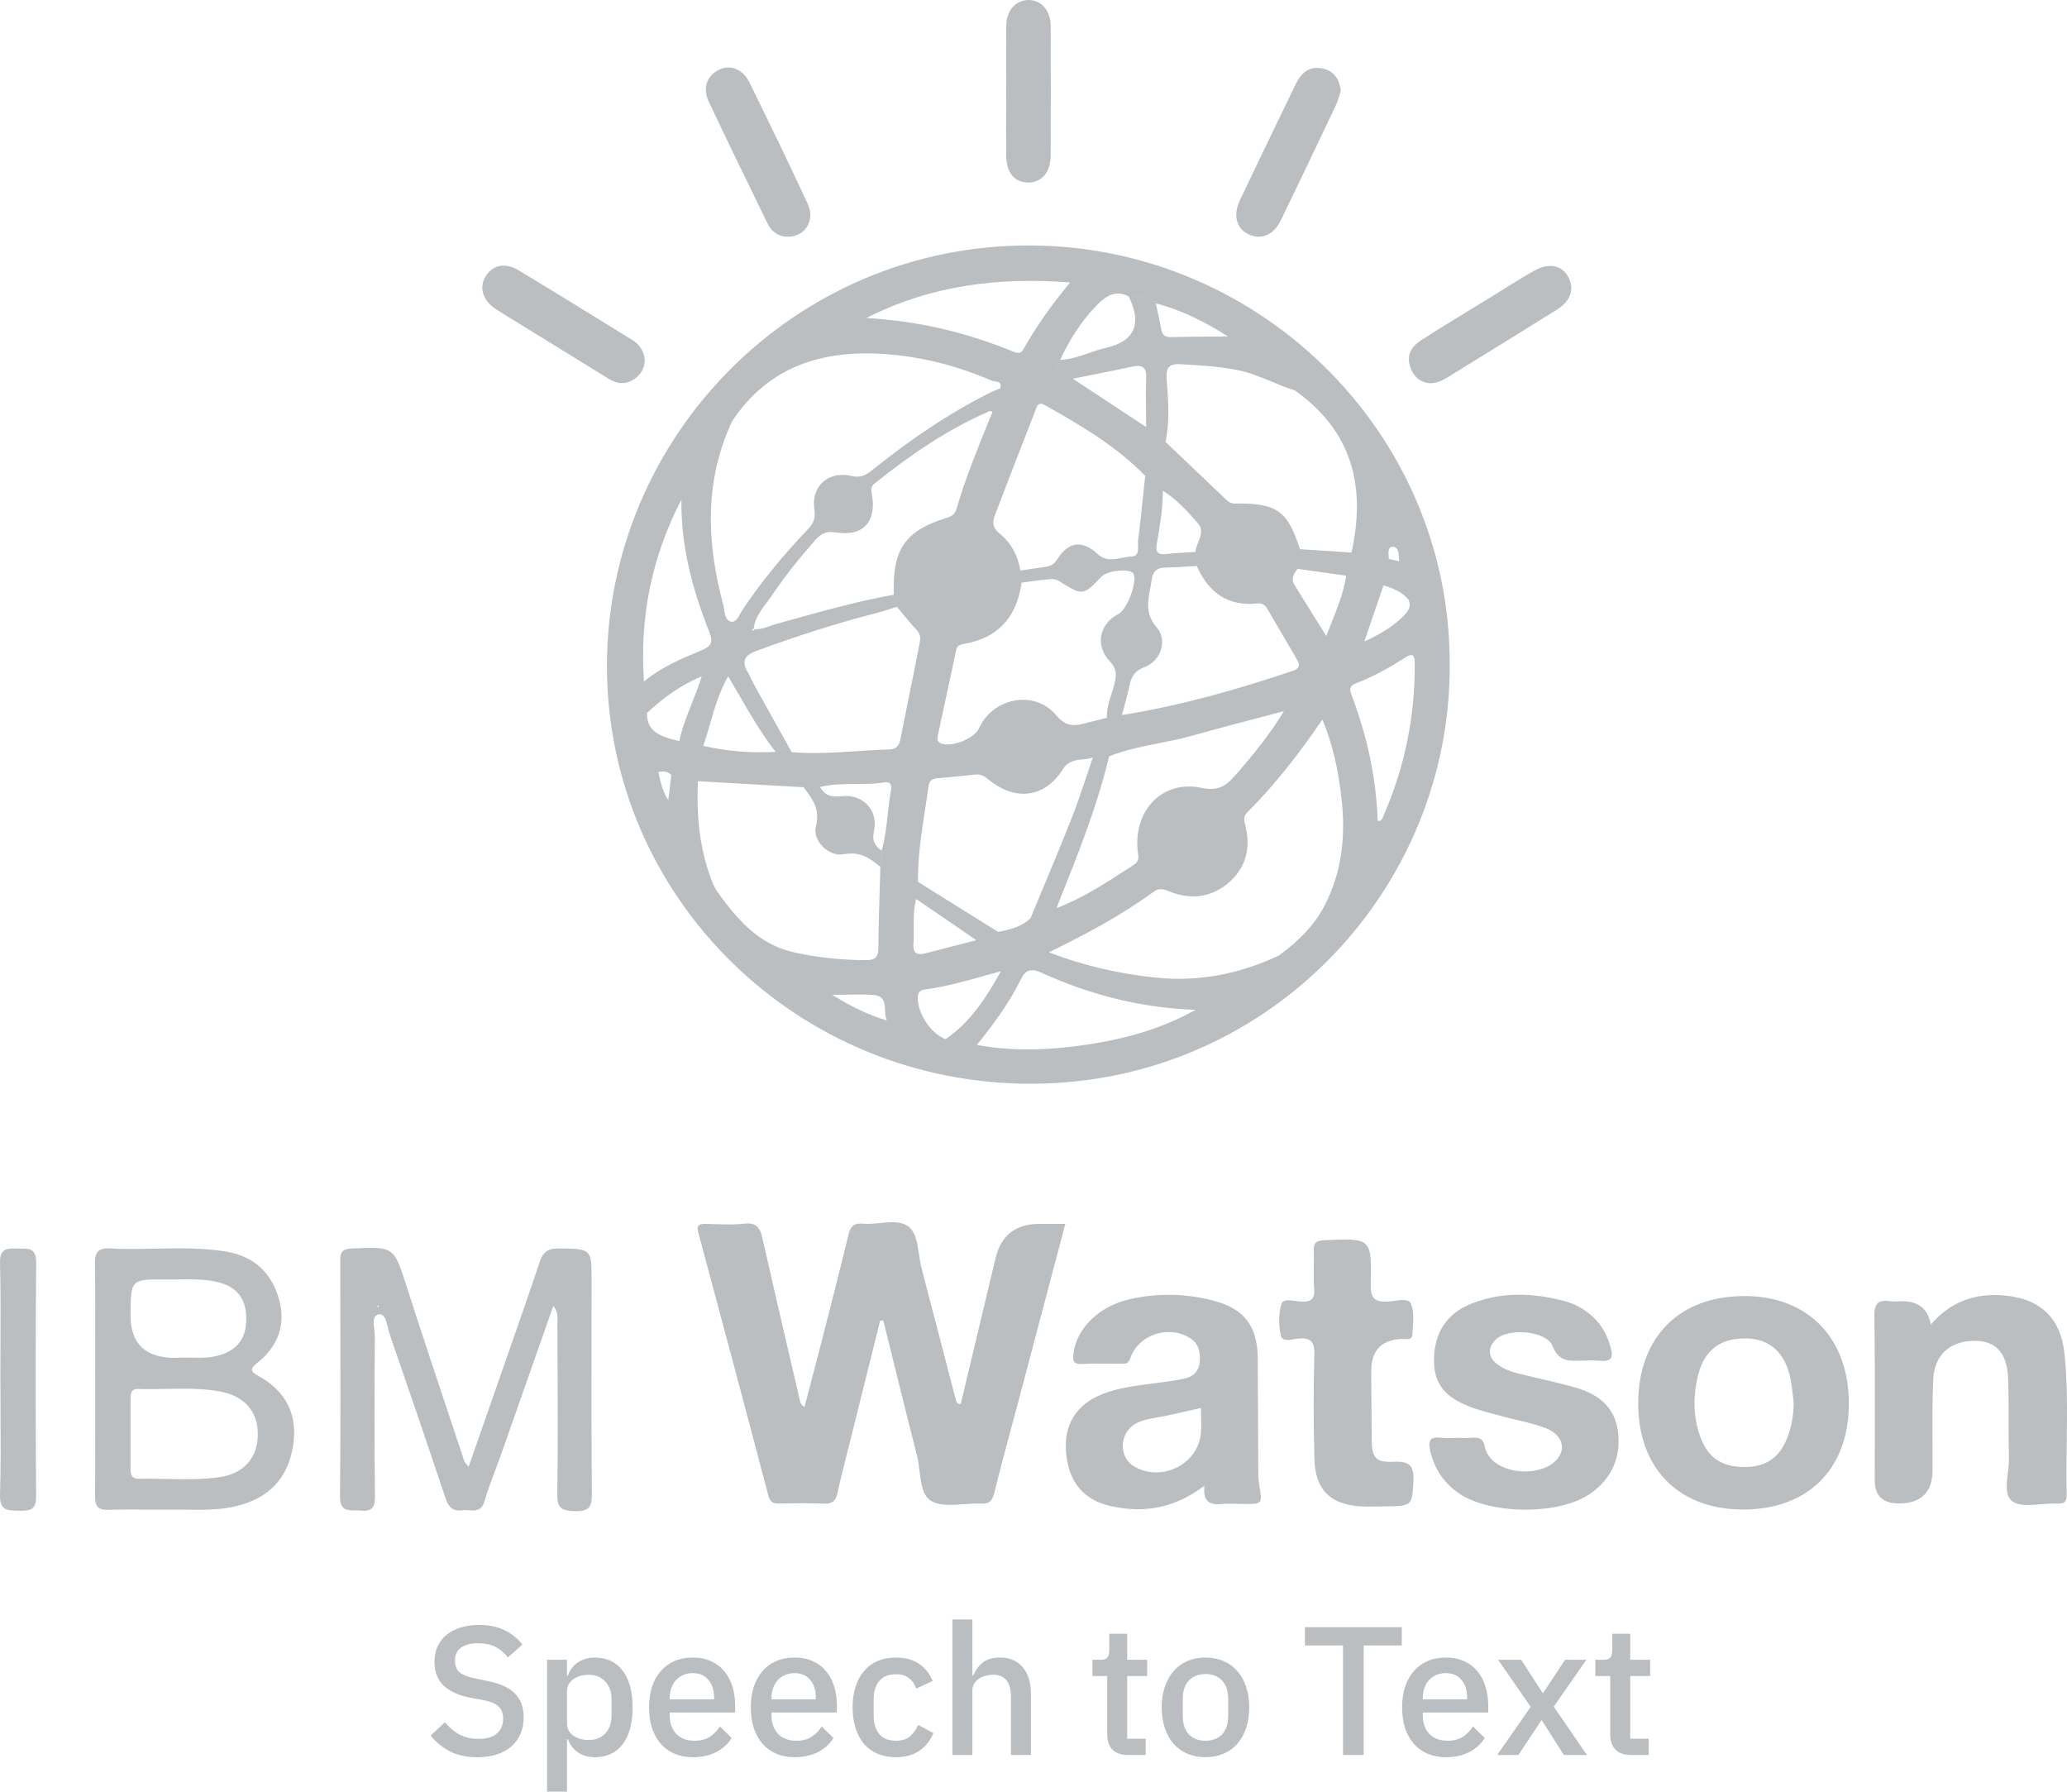 <?xml version="1.0" encoding="UTF-8"?>
<svg xmlns="http://www.w3.org/2000/svg" width="120" height="104" viewBox="0 0 120 104" fill="none">
  <path fill-rule="evenodd" clip-rule="evenodd" d="M58.414 5.252C58.414 4.901 58.413 4.552 58.412 4.202V4.202V4.201V4.201V4.201V4.201V4.201V4.2V4.2V4.2V4.2V4.2V4.2V4.199V4.199V4.199V4.199V4.199V4.198V4.198V4.198V4.198V4.198V4.198V4.197V4.197C58.41 3.289 58.409 2.382 58.419 1.474C58.428 0.626 58.954 0.027 59.67 -0C60.418 -0.027 60.995 0.596 60.998 1.485C61.008 4.002 61.011 6.522 60.998 9.04C60.995 10.019 60.445 10.624 59.645 10.593C58.869 10.564 58.424 10.01 58.415 9.027C58.407 8.104 58.41 7.181 58.413 6.258C58.414 5.922 58.415 5.586 58.415 5.25L58.414 5.252ZM44.547 12.948C44.787 13.443 45.174 13.745 45.756 13.736L45.758 13.738C46.745 13.734 47.34 12.796 46.886 11.817C45.789 9.454 44.652 7.109 43.502 4.771C43.115 3.985 42.36 3.724 41.707 4.064C41.029 4.417 40.778 5.115 41.152 5.909C42.074 7.865 43.02 9.81 43.967 11.756L43.967 11.756L43.968 11.757L43.977 11.776C44.167 12.167 44.357 12.557 44.547 12.948ZM77.771 5.504L77.771 5.504C77.711 5.703 77.644 5.925 77.546 6.132C76.496 8.345 75.438 10.557 74.371 12.764C73.945 13.646 73.231 13.946 72.474 13.595C71.799 13.282 71.57 12.494 71.966 11.659C72.745 10.016 73.535 8.379 74.325 6.741C74.626 6.118 74.927 5.495 75.227 4.872C75.545 4.211 76.038 3.808 76.801 3.979C77.417 4.118 77.754 4.562 77.842 5.27H77.844C77.82 5.341 77.796 5.419 77.772 5.5L77.771 5.502L77.771 5.503L77.771 5.504L77.771 5.504ZM60.596 62.894C73.913 62.496 84.211 51.521 84.164 38.587L84.162 38.588C84.213 24.982 72.881 14.029 59.322 14.25C45.589 14.473 34.863 25.938 35.246 39.351C35.626 52.648 46.849 63.303 60.596 62.894ZM75.427 22.84L75.43 22.842L75.161 22.657H75.159C74.716 22.517 74.286 22.34 73.856 22.163C73.184 21.886 72.511 21.609 71.781 21.469C70.711 21.266 69.644 21.196 68.565 21.14C67.904 21.106 67.68 21.293 67.73 21.995L67.741 22.143C67.827 23.309 67.913 24.486 67.665 25.649L67.821 25.798L67.832 25.808C68.943 26.867 70.052 27.923 71.162 28.981C71.314 29.127 71.454 29.231 71.702 29.228C74.115 29.188 74.759 29.647 75.466 31.875C75.441 32.065 75.418 32.255 75.394 32.444L75.394 32.445L75.394 32.445L75.393 32.446L75.393 32.447C75.369 32.637 75.345 32.827 75.321 33.018C75.128 33.294 74.934 33.583 75.137 33.92C75.54 34.586 75.953 35.246 76.396 35.954L76.397 35.956C76.591 36.266 76.79 36.584 76.997 36.916C77.098 36.651 77.2 36.393 77.301 36.141L77.301 36.139L77.302 36.138L77.302 36.137L77.302 36.137L77.302 36.137C77.673 35.205 78.015 34.345 78.157 33.414L78.152 33.413C77.209 33.282 76.266 33.151 75.322 33.018L75.469 31.875C75.965 31.908 76.462 31.94 76.959 31.973L76.965 31.974C77.464 32.006 77.963 32.039 78.461 32.072C79.252 28.494 78.639 25.354 75.594 22.976C75.563 22.95 75.532 22.925 75.501 22.9L75.427 22.84ZM74.819 22.049C74.851 22.075 74.881 22.103 74.908 22.133C74.881 22.104 74.852 22.076 74.82 22.051C74.67 21.929 74.52 21.806 74.371 21.683C73.4 20.885 72.429 20.086 71.286 19.529C70.968 19.532 70.65 19.534 70.331 19.536C69.553 19.54 68.776 19.544 68 19.569C67.62 19.581 67.47 19.434 67.41 19.085C67.351 18.738 67.274 18.393 67.197 18.049L67.197 18.049L67.197 18.049L67.197 18.049L67.197 18.049L67.197 18.049L67.197 18.049L67.197 18.049L67.197 18.049L67.197 18.048L67.197 18.048L67.197 18.048L67.197 18.048L67.197 18.048L67.197 18.048L67.197 18.048L67.197 18.048L67.197 18.048L67.197 18.047L67.197 18.047L67.197 18.047L67.197 18.047C67.164 17.903 67.132 17.759 67.101 17.614C66.725 17.245 66.258 17.232 65.791 17.218C65.699 17.215 65.608 17.213 65.518 17.207L65.538 17.244C65.561 17.283 65.583 17.323 65.601 17.364C66.282 18.876 65.819 19.817 64.213 20.186C63.874 20.264 63.545 20.377 63.215 20.491C62.675 20.677 62.135 20.864 61.552 20.892C61.323 21.27 61.331 21.49 61.455 21.634C61.328 21.491 61.318 21.27 61.549 20.89C62.091 19.716 62.778 18.633 63.684 17.708C64.174 17.206 64.748 16.797 65.516 17.204C65.609 17.209 65.702 17.212 65.794 17.215C66.261 17.23 66.726 17.244 67.1 17.61C68.611 17.997 69.978 18.698 71.285 19.527C72.428 20.083 73.396 20.88 74.365 21.677L74.366 21.678L74.366 21.678L74.367 21.678L74.367 21.678C74.517 21.802 74.668 21.926 74.819 22.049ZM64.406 23.38C63.7 22.915 62.993 22.449 62.286 21.984C62.626 21.915 62.967 21.846 63.307 21.778C64.111 21.618 64.914 21.457 65.715 21.284C66.27 21.165 66.566 21.264 66.541 21.921C66.516 22.579 66.524 23.237 66.531 23.896V23.896V23.896V23.896V23.897V23.897V23.897V23.897V23.897V23.898V23.898V23.898V23.898V23.898V23.899V23.899V23.899V23.899V23.899V23.899V23.9V23.9L66.531 23.902C66.535 24.197 66.538 24.491 66.539 24.786L66.536 24.782C65.837 24.323 65.139 23.863 64.441 23.403L64.406 23.38ZM66.552 24.802C66.644 24.915 66.74 25.023 66.842 25.124C66.74 25.023 66.644 24.915 66.552 24.802ZM81.213 32.33L81.213 32.33L81.213 32.33V32.33C81.219 32.417 81.226 32.502 81.241 32.577L81.239 32.579C81.683 33.259 81.776 34.023 81.772 34.808L81.771 34.806C81.773 34.021 81.682 33.257 81.238 32.577C81.136 32.555 81.034 32.532 80.933 32.511L80.784 32.478L80.63 32.444C80.628 32.418 80.626 32.39 80.623 32.36C80.6 32.086 80.569 31.724 80.856 31.738C81.168 31.754 81.191 32.049 81.213 32.33ZM81.771 34.806L81.771 34.809H81.772L81.772 34.811C81.917 35.126 81.814 35.394 81.601 35.628C80.979 36.313 80.205 36.765 79.206 37.239C79.621 36.02 79.972 34.994 80.323 33.968L80.323 33.968C80.861 34.151 81.392 34.35 81.771 34.806ZM53.187 52.181L53.187 52.181L53.186 52.18L53.187 52.181ZM53.187 52.181C53.038 52.733 53.043 53.293 53.047 53.854C53.05 54.159 53.052 54.464 53.03 54.768C52.99 55.319 53.219 55.466 53.718 55.337C54.327 55.178 54.937 55.021 55.547 54.864L55.548 54.864L55.549 54.864L55.55 54.864L55.551 54.863L55.551 54.863L55.552 54.863L55.553 54.863L55.554 54.863C55.93 54.766 56.306 54.669 56.683 54.572C57.151 54.532 57.57 54.37 57.946 54.091C58.636 53.962 59.312 53.802 59.834 53.282C60.072 52.707 60.311 52.132 60.55 51.557L60.551 51.556L60.551 51.556L60.551 51.556L60.551 51.556L60.551 51.556L60.551 51.556L60.551 51.556L60.551 51.555L60.551 51.555L60.551 51.555L60.551 51.555L60.551 51.555L60.551 51.555L60.551 51.554L60.552 51.554L60.552 51.554L60.552 51.554L60.552 51.554L60.552 51.554C61.123 50.182 61.695 48.809 62.238 47.427C62.547 46.642 62.815 45.841 63.083 45.041C63.202 44.685 63.321 44.329 63.444 43.974C63.26 44.037 63.064 44.057 62.868 44.077C62.439 44.121 62.011 44.165 61.703 44.654C60.661 46.304 58.96 46.527 57.418 45.269C57.174 45.069 56.954 44.92 56.623 44.958C56.007 45.028 55.389 45.086 54.77 45.143L54.77 45.143L54.389 45.179C54.12 45.204 53.95 45.318 53.91 45.609C53.849 46.053 53.781 46.497 53.712 46.94C53.495 48.348 53.278 49.755 53.294 51.187L53.282 51.203C53.274 51.215 53.266 51.227 53.258 51.239C53.27 51.221 53.282 51.204 53.294 51.187L53.31 51.196L53.316 51.2C54.859 52.164 56.403 53.127 57.945 54.091C57.569 54.37 57.148 54.532 56.681 54.572C55.516 53.775 54.35 52.978 53.187 52.181V52.182L53.187 52.181ZM61.354 52.706L61.353 52.706L61.37 52.653L61.383 52.612L61.384 52.612L61.384 52.611C61.41 52.53 61.437 52.448 61.468 52.369C62.581 49.592 63.693 46.816 64.391 43.898C65.322 43.53 66.297 43.336 67.272 43.142C67.911 43.015 68.55 42.888 69.177 42.712C70.352 42.382 71.531 42.072 72.76 41.749C73.34 41.596 73.932 41.441 74.538 41.279C73.703 42.647 72.779 43.786 71.809 44.895C71.257 45.525 70.826 45.96 69.75 45.731C67.499 45.251 65.813 47.022 66.044 49.356C66.05 49.409 66.058 49.461 66.065 49.511C66.104 49.768 66.138 49.993 65.817 50.202L65.527 50.391C64.19 51.261 62.856 52.13 61.354 52.706ZM38.797 46.448L38.796 46.446H38.797L38.797 46.448ZM41.413 51.342L41.416 51.345L41.456 51.425C41.497 51.505 41.538 51.586 41.58 51.665L41.573 51.662C42.737 53.289 43.983 54.802 46.088 55.276C47.471 55.587 48.867 55.724 50.282 55.731C50.748 55.733 50.989 55.599 50.992 55.065C51 53.946 51.034 52.827 51.068 51.708C51.082 51.245 51.096 50.782 51.108 50.319C51.227 50.011 51.213 49.693 51.184 49.372C51.382 48.687 51.459 47.983 51.537 47.28L51.537 47.28C51.59 46.801 51.643 46.322 51.733 45.849C51.786 45.573 51.685 45.354 51.35 45.411C50.788 45.508 50.22 45.51 49.651 45.511C48.968 45.512 48.285 45.513 47.614 45.681L47.61 45.681C47.888 46.187 48.285 46.282 48.865 46.215C50.116 46.073 51.009 47.047 50.736 48.256C50.613 48.798 50.785 49.095 51.179 49.37C51.208 49.691 51.222 50.009 51.103 50.317C50.493 49.795 49.913 49.408 48.977 49.586C48.124 49.748 47.151 48.8 47.368 47.968C47.622 46.992 47.19 46.414 46.712 45.773L46.654 45.695L40.519 45.345C40.198 45.072 39.829 45.006 39.448 44.994C39.828 45.006 40.195 45.072 40.516 45.344C40.431 47.401 40.612 49.417 41.413 51.342ZM38.973 44.995C38.78 44.778 38.54 44.743 38.22 44.814L38.222 44.822C38.349 45.397 38.472 45.952 38.797 46.442C38.835 46.129 38.873 45.815 38.91 45.501L38.91 45.5L38.913 45.477L38.97 44.995L38.973 44.995ZM55.397 60.46C55.232 60.405 55.067 60.351 54.899 60.315C54.027 60.004 53.241 58.778 53.281 57.862C53.297 57.49 53.546 57.456 53.778 57.425C53.797 57.423 53.817 57.42 53.836 57.417C54.971 57.251 56.072 56.942 57.173 56.633L57.173 56.633C57.485 56.546 57.797 56.458 58.11 56.374C57.272 57.875 56.361 59.318 54.898 60.315C55.067 60.351 55.232 60.404 55.397 60.46ZM56.716 60.65L56.717 60.65C58.496 60.988 60.291 60.972 62.073 60.768C64.635 60.477 67.127 59.898 69.404 58.616C66.271 58.509 63.293 57.752 60.455 56.458C59.826 56.172 59.522 56.325 59.258 56.861C58.583 58.239 57.667 59.455 56.716 60.65ZM69.406 58.615L69.406 58.614C71.275 57.953 72.837 56.825 74.245 55.461C71.973 56.533 69.598 57.007 67.082 56.744C64.951 56.521 62.886 56.044 60.889 55.276L60.891 55.276C63 54.255 65.066 53.15 66.968 51.768C67.29 51.534 67.53 51.597 67.868 51.736C69.07 52.225 70.242 52.128 71.261 51.291C72.315 50.427 72.62 49.279 72.315 47.974C72.307 47.942 72.299 47.91 72.292 47.879C72.227 47.617 72.17 47.39 72.409 47.153C74.029 45.544 75.417 43.746 76.771 41.769C77.409 43.286 77.696 44.772 77.873 46.273C78.123 48.386 77.942 50.461 76.98 52.409C76.355 53.676 75.381 54.64 74.246 55.461C72.839 56.825 71.276 57.954 69.406 58.614L69.406 58.615ZM66.485 27.622C66.95 27.767 67.29 28.06 67.51 28.49L67.512 28.486C68.313 28.981 68.933 29.676 69.54 30.369C69.861 30.734 69.713 31.101 69.566 31.469L69.566 31.469C69.491 31.655 69.416 31.843 69.401 32.03L69.468 32.809L69.472 32.847C70.151 34.364 71.25 35.214 72.993 35.027C73.273 34.996 73.454 35.133 73.582 35.351C73.812 35.742 74.04 36.135 74.268 36.528L74.269 36.528L74.269 36.529L74.269 36.529L74.269 36.53L74.27 36.53L74.27 36.531L74.27 36.531L74.271 36.532L74.271 36.532L74.271 36.533L74.272 36.533L74.272 36.534L74.272 36.534L74.272 36.535L74.273 36.535L74.273 36.535L74.273 36.536L74.273 36.536L74.274 36.537L74.274 36.537L74.274 36.538L74.275 36.538L74.275 36.539L74.275 36.539L74.275 36.54L74.276 36.54L74.276 36.541L74.276 36.541L74.276 36.542L74.277 36.542C74.616 37.127 74.956 37.711 75.301 38.291C75.511 38.644 75.411 38.817 75.039 38.943C71.8 40.035 68.517 40.964 65.133 41.504L65.132 41.505C65.175 41.342 65.221 41.179 65.266 41.017L65.266 41.017C65.373 40.635 65.479 40.253 65.556 39.866C65.665 39.321 65.829 38.952 66.451 38.72C67.396 38.365 67.801 37.161 67.152 36.416C66.495 35.661 66.63 34.939 66.769 34.191C66.801 34.02 66.833 33.847 66.856 33.672C66.923 33.164 67.163 32.948 67.675 32.943C68.1 32.939 68.523 32.911 68.947 32.882C69.121 32.871 69.294 32.859 69.468 32.849L69.47 32.853C69.446 32.579 69.423 32.307 69.399 32.036C69.227 32.048 69.055 32.058 68.883 32.068L68.882 32.068L68.882 32.068L68.881 32.068L68.881 32.068C68.491 32.091 68.101 32.114 67.715 32.16C67.225 32.219 67.073 32.054 67.158 31.57C67.335 30.551 67.51 29.53 67.51 28.492C67.29 28.062 66.95 27.768 66.485 27.625C66.445 27.994 66.407 28.363 66.368 28.732L66.368 28.735C66.277 29.608 66.186 30.48 66.071 31.35C66.061 31.434 66.065 31.532 66.068 31.632C66.08 31.946 66.093 32.286 65.681 32.304C65.505 32.311 65.325 32.346 65.144 32.381L65.144 32.381C64.663 32.475 64.173 32.57 63.716 32.153C62.816 31.328 62.039 31.429 61.373 32.473C61.18 32.775 60.965 32.867 60.661 32.909C60.366 32.949 60.07 32.993 59.774 33.037L59.773 33.037L59.773 33.037C59.596 33.063 59.418 33.09 59.24 33.115C59.205 33.268 59.178 33.419 59.203 33.565C59.176 33.417 59.203 33.264 59.239 33.11C59.09 32.255 58.706 31.505 58.031 30.97C57.606 30.634 57.606 30.295 57.766 29.883C58.535 27.876 59.309 25.868 60.094 23.866C60.104 23.84 60.114 23.81 60.125 23.78C60.199 23.566 60.288 23.308 60.641 23.506C62.733 24.678 64.793 25.889 66.485 27.622ZM64.528 40.273C64.386 40.727 64.244 41.181 64.255 41.668C64.111 41.704 63.967 41.739 63.823 41.774L63.822 41.774L63.822 41.774C63.501 41.852 63.18 41.931 62.861 42.015C62.232 42.182 61.789 42.082 61.314 41.511C60.077 40.025 57.648 40.478 56.833 42.276C56.563 42.87 55.276 43.379 54.662 43.16C54.371 43.056 54.415 42.844 54.455 42.655L54.456 42.65C54.629 41.831 54.806 41.012 54.984 40.193C55.161 39.374 55.338 38.555 55.511 37.735C55.564 37.48 55.718 37.417 55.949 37.377C57.971 37.039 59.033 35.793 59.311 33.816L59.313 33.819C59.454 33.801 59.596 33.781 59.737 33.762L59.737 33.762L59.737 33.762L59.738 33.762L59.738 33.762L59.738 33.762L59.738 33.762L59.738 33.762L59.738 33.762L59.738 33.761L59.738 33.761L59.738 33.761L59.739 33.761L59.739 33.761L59.739 33.761L59.739 33.761L59.739 33.761L59.739 33.761L59.739 33.761L59.739 33.761L59.739 33.761L59.739 33.761L59.739 33.761L59.74 33.761C60.041 33.719 60.343 33.678 60.647 33.648C60.681 33.645 60.715 33.641 60.749 33.637C61.003 33.608 61.253 33.58 61.511 33.744C62.854 34.593 62.881 34.582 63.944 33.474C64.311 33.092 65.659 32.977 65.811 33.315C66.026 33.798 65.437 35.369 64.944 35.628C63.817 36.218 63.552 37.456 64.43 38.383C64.837 38.81 64.821 39.197 64.701 39.679C64.652 39.879 64.59 40.076 64.528 40.273ZM41.662 25.365C41.92 25.059 42.194 24.764 42.485 24.48L42.489 24.477C40.882 27.95 41.021 31.506 41.986 35.099C42.01 35.185 42.025 35.282 42.041 35.382C42.091 35.696 42.144 36.03 42.447 36.085C42.702 36.131 42.855 35.849 42.999 35.583L43 35.583L43 35.583C43.047 35.496 43.093 35.411 43.142 35.34C44.257 33.697 45.515 32.171 46.887 30.738C47.218 30.392 47.359 30.088 47.277 29.565C47.073 28.218 48.105 27.304 49.441 27.628C49.972 27.758 50.291 27.567 50.654 27.273C52.809 25.542 55.079 23.984 57.563 22.751C57.677 22.694 57.797 22.649 57.918 22.603C57.966 22.585 58.015 22.567 58.063 22.547C58.157 22.941 57.98 23.245 57.804 23.55C57.737 23.666 57.671 23.781 57.619 23.901C57.599 23.897 57.579 23.889 57.559 23.882C57.518 23.867 57.478 23.853 57.449 23.865C55.007 24.918 52.847 26.413 50.779 28.058C50.539 28.249 50.574 28.445 50.617 28.692C50.622 28.717 50.626 28.743 50.63 28.769C50.883 30.306 50.074 31.163 48.53 30.904C47.95 30.806 47.651 30.986 47.308 31.375C46.397 32.41 45.535 33.484 44.768 34.624C44.679 34.757 44.581 34.887 44.483 35.018C44.156 35.453 43.824 35.895 43.761 36.474L43.746 36.489L43.735 36.5C43.713 36.521 43.691 36.542 43.671 36.566C43.669 36.567 43.702 36.6 43.72 36.618L43.72 36.618L43.72 36.618L43.746 36.589L43.764 36.569L43.779 36.554L43.798 36.532L43.809 36.521C44.134 36.541 44.43 36.435 44.726 36.33C44.852 36.285 44.978 36.241 45.106 36.206C45.399 36.125 45.692 36.044 45.985 35.962L45.986 35.962L45.987 35.961L45.989 35.961C47.938 35.419 49.889 34.876 51.885 34.523L52.064 35.219C51.949 35.256 51.834 35.294 51.719 35.332L51.719 35.332C51.464 35.416 51.209 35.501 50.95 35.567C48.564 36.171 46.231 36.933 43.921 37.777C43.207 38.038 43.035 38.392 43.423 39.035C43.491 39.147 43.546 39.266 43.601 39.386L43.601 39.386C43.646 39.484 43.691 39.582 43.743 39.675C44.48 41.005 45.221 42.332 45.961 43.659L45.962 43.661L45.965 43.66C47.219 43.764 48.468 43.683 49.716 43.602C50.348 43.561 50.981 43.52 51.614 43.503C52.021 43.493 52.194 43.289 52.269 42.917C52.423 42.139 52.581 41.362 52.739 40.585L52.739 40.585L52.739 40.584L52.739 40.584L52.739 40.584L52.739 40.584L52.739 40.584L52.739 40.583L52.739 40.583L52.739 40.583L52.74 40.583L52.74 40.583L52.74 40.582L52.74 40.582L52.74 40.582L52.74 40.582L52.74 40.581L52.74 40.581L52.74 40.581L52.74 40.58L52.74 40.579L52.74 40.578L52.741 40.578L52.741 40.577L52.741 40.576L52.741 40.575L52.741 40.575L52.741 40.574L52.742 40.573L52.742 40.572L52.742 40.571L52.742 40.57L52.742 40.569L52.742 40.568L52.743 40.567L52.743 40.566L52.743 40.566L52.743 40.565L52.743 40.563L52.744 40.563L52.744 40.562L52.744 40.561L52.744 40.56L52.744 40.559L52.745 40.558L52.745 40.557L52.745 40.556L52.745 40.555L52.745 40.554L52.746 40.553L52.746 40.552L52.746 40.551L52.746 40.55L52.746 40.549L52.747 40.548C52.954 39.529 53.161 38.51 53.36 37.49L53.371 37.435C53.429 37.145 53.488 36.846 53.221 36.569C52.933 36.27 52.669 35.948 52.405 35.627L52.405 35.627L52.405 35.626L52.405 35.626L52.404 35.626L52.404 35.625L52.404 35.625L52.404 35.625L52.404 35.624L52.403 35.624L52.403 35.624C52.291 35.488 52.18 35.352 52.066 35.217C52.007 34.985 51.947 34.753 51.887 34.523C51.804 31.872 52.538 30.799 55.007 30.041C55.318 29.946 55.454 29.795 55.535 29.519C56.041 27.791 56.717 26.124 57.394 24.458C57.47 24.271 57.545 24.085 57.621 23.899C57.673 23.779 57.739 23.664 57.806 23.549C57.982 23.244 58.159 22.939 58.066 22.545C58.18 22.195 57.943 22.161 57.748 22.133C57.687 22.125 57.63 22.116 57.59 22.099C55.529 21.215 53.369 20.659 51.135 20.537C47.585 20.341 44.536 21.349 42.488 24.477C42.195 24.762 41.92 25.058 41.662 25.365ZM45.027 43.642C44.235 42.632 43.593 41.524 42.935 40.389C42.718 40.014 42.499 39.636 42.272 39.258C41.761 40.154 41.492 41.088 41.226 42.007L41.226 42.007C41.101 42.44 40.977 42.87 40.828 43.291L40.83 43.291C42.212 43.615 43.613 43.716 45.027 43.642ZM39.438 43.015C39.589 42.275 39.867 41.576 40.155 40.853L40.155 40.853L40.155 40.853L40.155 40.853L40.155 40.853L40.155 40.853L40.155 40.853L40.155 40.853L40.155 40.853L40.155 40.853C40.358 40.341 40.567 39.818 40.737 39.26C39.43 39.806 38.461 40.553 37.555 41.389C37.577 42.318 38.011 42.693 39.438 43.015ZM37.386 39.559L37.386 39.558C37.125 35.838 37.836 32.315 39.561 28.998C39.52 31.669 40.192 34.202 41.169 36.656C41.426 37.3 41.282 37.523 40.683 37.768C39.522 38.24 38.365 38.744 37.386 39.559ZM58.837 20.415C56.108 19.291 53.272 18.62 50.3 18.462V18.46C53.984 16.588 57.883 16.068 62.126 16.396C61.035 17.708 60.151 18.966 59.392 20.308C59.26 20.542 59.045 20.501 58.837 20.415ZM80.271 47.458C80.229 47.554 80.181 47.664 79.983 47.654V47.652C79.898 45.109 79.348 42.65 78.437 40.271C78.305 39.927 78.448 39.765 78.739 39.656C79.753 39.27 80.691 38.738 81.604 38.156C81.98 37.917 82.129 38.005 82.132 38.453C82.161 41.58 81.548 44.574 80.281 47.434L80.271 47.458ZM51.383 58.634C51.393 58.845 51.404 59.06 51.491 59.233C50.408 58.916 49.436 58.434 48.313 57.743C48.619 57.743 48.902 57.738 49.17 57.734C49.733 57.724 50.228 57.715 50.719 57.756C51.342 57.807 51.362 58.214 51.383 58.634ZM50.422 79.365C50.646 78.466 50.871 77.566 51.095 76.667V76.664C51.12 76.661 51.145 76.658 51.17 76.656C51.207 76.652 51.243 76.649 51.28 76.646C51.473 77.424 51.665 78.202 51.857 78.981L51.857 78.981L51.858 78.981L51.858 78.981L51.858 78.982L51.858 78.982L51.858 78.982L51.858 78.982L51.858 78.983L51.858 78.983L51.858 78.983L51.858 78.983L51.858 78.984L51.858 78.984L51.858 78.984L51.858 78.984L51.858 78.984L51.858 78.985L51.858 78.985L51.858 78.985L51.858 78.985L51.859 78.986L51.859 78.986L51.859 78.986L51.859 78.986L51.859 78.987L51.859 78.987L51.859 78.987L51.859 78.987L51.859 78.987L51.859 78.988L51.859 78.988L51.859 78.988L51.859 78.988L51.859 78.989L51.859 78.989C52.311 80.819 52.763 82.65 53.232 84.475C53.303 84.752 53.342 85.065 53.381 85.378L53.381 85.379C53.471 86.099 53.561 86.821 54.051 87.117C54.542 87.414 55.242 87.363 55.948 87.312C56.293 87.287 56.64 87.261 56.965 87.277C57.453 87.3 57.612 87.106 57.725 86.645C58.04 85.366 58.383 84.095 58.726 82.824C58.881 82.248 59.037 81.671 59.19 81.093C59.944 78.247 60.696 75.4 61.462 72.498L61.847 71.041H60.334C58.959 71.041 58.113 71.706 57.796 73.035C57.396 74.712 56.995 76.388 56.595 78.061L56.589 78.085L56.589 78.088L56.588 78.091L56.587 78.094L56.587 78.096L56.586 78.099L56.585 78.102L56.585 78.105L56.584 78.107L56.583 78.11L56.583 78.113L56.582 78.116L56.581 78.118L56.581 78.121L56.58 78.124C56.31 79.252 56.04 80.38 55.772 81.505C55.55 81.487 55.522 81.374 55.498 81.273L55.494 81.26L55.489 81.24C55.202 80.142 54.916 79.044 54.63 77.945L54.629 77.941L54.628 77.937L54.627 77.933L54.626 77.929C54.251 76.487 53.875 75.045 53.498 73.604C53.432 73.356 53.393 73.083 53.354 72.809C53.261 72.164 53.167 71.516 52.735 71.189C52.311 70.869 51.707 70.929 51.092 70.99L51.091 70.99C50.755 71.023 50.415 71.057 50.099 71.029C49.582 70.984 49.378 71.164 49.255 71.675C48.809 73.532 48.334 75.382 47.859 77.232L47.859 77.232L47.859 77.233L47.859 77.233L47.859 77.233L47.859 77.233L47.859 77.233L47.859 77.234L47.859 77.234L47.859 77.234L47.859 77.234L47.859 77.234L47.859 77.235L47.859 77.235L47.859 77.235L47.858 77.235L47.858 77.235L47.858 77.236L47.858 77.236L47.858 77.236L47.858 77.236L47.858 77.236L47.858 77.237L47.858 77.237L47.858 77.237L47.858 77.237L47.858 77.237L47.858 77.238L47.858 77.238L47.858 77.238L47.858 77.238L47.858 77.239L47.858 77.239L47.858 77.239L47.858 77.239L47.858 77.239L47.858 77.24L47.858 77.24L47.858 77.24C47.745 77.677 47.633 78.113 47.522 78.55C47.336 79.272 47.146 79.993 46.956 80.714L46.956 80.715L46.956 80.715L46.955 80.716L46.955 80.716L46.955 80.717L46.955 80.717L46.955 80.717L46.955 80.718L46.955 80.718L46.955 80.719L46.954 80.719L46.954 80.72L46.954 80.72L46.954 80.721L46.954 80.721L46.954 80.721L46.954 80.722L46.954 80.722L46.953 80.723L46.953 80.723L46.953 80.724L46.953 80.724L46.953 80.724L46.953 80.725L46.953 80.725L46.953 80.726L46.953 80.726L46.953 80.727L46.952 80.727L46.952 80.727L46.952 80.728L46.952 80.728L46.952 80.729L46.952 80.729L46.952 80.73L46.952 80.73L46.952 80.731L46.951 80.731C46.869 81.043 46.787 81.356 46.705 81.669C46.509 81.536 46.471 81.431 46.446 81.323C46.272 80.573 46.097 79.822 45.922 79.071C45.364 76.676 44.807 74.282 44.266 71.884C44.132 71.29 43.944 70.951 43.23 71.027C42.67 71.088 42.101 71.071 41.533 71.055H41.533C41.347 71.049 41.16 71.044 40.974 71.041C40.611 71.034 40.416 71.085 40.539 71.54C41.907 76.622 43.265 81.705 44.602 86.794C44.702 87.172 44.861 87.275 45.211 87.27L45.373 87.267H45.373H45.373H45.373H45.374H45.374H45.374H45.374H45.375H45.375H45.375H45.376H45.376H45.376H45.376H45.377H45.377H45.377H45.377H45.378H45.378H45.378H45.378H45.379H45.379H45.379H45.379H45.38H45.38H45.38H45.38H45.381C46.196 87.255 47.014 87.243 47.829 87.279C48.317 87.3 48.521 87.12 48.621 86.658C48.79 85.88 48.985 85.107 49.18 84.335L49.18 84.335L49.18 84.335L49.18 84.335L49.18 84.335C49.242 84.092 49.303 83.85 49.364 83.607C49.715 82.194 50.068 80.779 50.422 79.365ZM31.107 78.69C31.442 77.737 31.78 76.774 32.124 75.795L32.126 75.798C32.395 76.167 32.379 76.438 32.365 76.679C32.362 76.731 32.359 76.781 32.359 76.831C32.361 77.491 32.364 78.151 32.367 78.811V78.812V78.812V78.812V78.812V78.812V78.812V78.813V78.813V78.813V78.813V78.813V78.813V78.814V78.814V78.814V78.814V78.814V78.814V78.814V78.815V78.815V78.815V78.815V78.815V78.816V78.816V78.816V78.816V78.816V78.816V78.817V78.817V78.817V78.817V78.817V78.817V78.817V78.818C32.379 81.454 32.391 84.091 32.352 86.726C32.339 87.558 32.623 87.693 33.382 87.714C34.215 87.738 34.369 87.459 34.362 86.692C34.334 83.637 34.337 80.582 34.341 77.527V77.527V77.527V77.527V77.527V77.526V77.526V77.526V77.526V77.526V77.526V77.525V77.525V77.525V77.525V77.525V77.525V77.524V77.524V77.524V77.524V77.524V77.523V77.523V77.523V77.523V77.523V77.522V77.522V77.522V77.522V77.522V77.522V77.521V77.521V77.521V77.521V77.521V77.52C34.343 76.469 34.344 75.418 34.344 74.367C34.344 73.419 34.344 72.951 34.11 72.716C33.881 72.487 33.429 72.48 32.537 72.466H32.537L32.459 72.465C31.846 72.456 31.54 72.636 31.343 73.219C30.719 75.078 30.072 76.93 29.425 78.782L29.424 78.782L29.424 78.782L29.424 78.783L29.424 78.783L29.424 78.783L29.424 78.783L29.424 78.784L29.424 78.784L29.424 78.784L29.424 78.784L29.424 78.784L29.424 78.785L29.424 78.785L29.424 78.785L29.424 78.785L29.424 78.785L29.423 78.786L29.423 78.786L29.423 78.786L29.423 78.786L29.423 78.786L29.423 78.787L29.423 78.787L29.423 78.787L29.423 78.787L29.423 78.787L29.423 78.788L29.423 78.788L29.423 78.788L29.422 78.788L29.422 78.788L29.422 78.789L29.422 78.789L29.422 78.789L29.422 78.789L29.422 78.79L29.422 78.79L29.422 78.79C29.2 79.424 28.979 80.058 28.758 80.692L28.05 82.719C27.774 83.51 27.495 84.311 27.207 85.133C27.156 85.072 27.113 85.026 27.078 84.989C27.021 84.928 26.985 84.889 26.969 84.844C26.699 84.033 26.429 83.222 26.158 82.412L26.158 82.411C25.3 79.841 24.442 77.27 23.614 74.691L23.586 74.604C23.229 73.493 23.049 72.932 22.665 72.661C22.271 72.385 21.665 72.412 20.438 72.466L20.411 72.467C19.879 72.49 19.751 72.69 19.751 73.169C19.753 73.805 19.754 74.441 19.756 75.077C19.767 79 19.777 82.922 19.738 86.843C19.731 87.664 20.132 87.666 20.59 87.67C20.696 87.67 20.804 87.671 20.912 87.682C21.593 87.75 21.777 87.504 21.768 86.827C21.73 83.739 21.739 80.65 21.761 77.562C21.762 77.449 21.745 77.317 21.728 77.181C21.678 76.785 21.625 76.361 21.998 76.295C22.325 76.238 22.427 76.672 22.521 77.07C22.551 77.198 22.58 77.322 22.616 77.425C23.712 80.596 24.798 83.769 25.861 86.951C26.029 87.453 26.273 87.74 26.819 87.662C26.943 87.645 27.076 87.654 27.208 87.663C27.589 87.689 27.968 87.715 28.137 87.117C28.302 86.529 28.519 85.957 28.736 85.384L28.736 85.384L28.737 85.384L28.737 85.384L28.737 85.384L28.737 85.384L28.737 85.384L28.737 85.384L28.737 85.384L28.737 85.384L28.737 85.383L28.737 85.383L28.737 85.383L28.737 85.383L28.737 85.383L28.737 85.383L28.737 85.383L28.737 85.383L28.737 85.383L28.737 85.383L28.737 85.383L28.737 85.383L28.737 85.383L28.737 85.383L28.737 85.382L28.737 85.382L28.737 85.382L28.737 85.382L28.737 85.382L28.737 85.382L28.737 85.382L28.737 85.382L28.737 85.382L28.737 85.382L28.737 85.382L28.737 85.382L28.737 85.382L28.737 85.382L28.737 85.382C28.85 85.085 28.962 84.789 29.067 84.491C29.743 82.573 30.417 80.654 31.107 78.69ZM21.964 75.859L21.956 75.865L21.948 75.871L21.945 75.874L21.897 75.841C21.907 75.828 21.916 75.814 21.926 75.801C21.935 75.787 21.945 75.774 21.954 75.76C21.959 75.766 21.964 75.772 21.97 75.779L21.97 75.779C21.983 75.793 21.996 75.808 21.996 75.822C21.995 75.835 21.98 75.847 21.964 75.859ZM5.525 79.954C5.525 79.353 5.526 78.751 5.528 78.15C5.532 76.565 5.536 74.981 5.512 73.396C5.501 72.728 5.648 72.42 6.402 72.463C7.28 72.514 8.162 72.496 9.043 72.477H9.043H9.043H9.043H9.043H9.043H9.043H9.044H9.044H9.044H9.044H9.044H9.044H9.044H9.044H9.044H9.044H9.044H9.044H9.045H9.045H9.045H9.045H9.045H9.045H9.045H9.045H9.045H9.045H9.045H9.045H9.046H9.046H9.046H9.046H9.046H9.046H9.046C10.417 72.448 11.789 72.42 13.151 72.651C14.731 72.919 15.749 73.864 16.186 75.37C16.625 76.882 16.146 78.153 14.923 79.119C14.478 79.468 14.561 79.621 14.993 79.859C16.627 80.758 17.314 82.144 17.005 83.98C16.694 85.83 15.586 86.959 13.768 87.412C12.801 87.654 11.821 87.642 10.841 87.63H10.84C10.528 87.626 10.216 87.622 9.905 87.626C9.406 87.633 8.907 87.629 8.408 87.625C7.704 87.62 6.999 87.615 6.295 87.639C5.693 87.659 5.514 87.436 5.519 86.867C5.533 85.19 5.53 83.513 5.528 81.837C5.528 81.208 5.527 80.579 5.527 79.95L5.525 79.954ZM7.578 83.195C7.578 83.407 7.579 83.62 7.58 83.831C7.581 84.308 7.583 84.784 7.577 85.261C7.571 85.611 7.665 85.843 8.074 85.834C8.603 85.822 9.135 85.833 9.666 85.845C10.7 85.867 11.734 85.89 12.759 85.737C14.196 85.522 14.968 84.588 14.966 83.242C14.966 81.901 14.172 81.014 12.721 80.758C11.704 80.579 10.681 80.599 9.657 80.619H9.657C9.117 80.63 8.578 80.64 8.039 80.622C7.586 80.606 7.584 80.907 7.582 81.212L7.582 81.219C7.58 81.549 7.58 81.878 7.58 82.207C7.58 82.537 7.58 82.866 7.578 83.195ZM10.207 78.817C10.476 78.793 10.763 78.799 11.06 78.805C11.658 78.819 12.299 78.832 12.922 78.604C13.912 78.241 14.344 77.533 14.29 76.355C14.243 75.343 13.708 74.695 12.719 74.44C11.956 74.241 11.181 74.253 10.407 74.264H10.407H10.407H10.407H10.407H10.407H10.407H10.407H10.406H10.406H10.406H10.406H10.406H10.406H10.406H10.406H10.406H10.406H10.406H10.406H10.406H10.406H10.406H10.406H10.405H10.405H10.405H10.405H10.405H10.405H10.405H10.405H10.405H10.405H10.405H10.405H10.405H10.405H10.405C10.16 74.268 9.916 74.272 9.672 74.269C7.586 74.243 7.586 74.256 7.582 76.365V76.365C7.58 78.008 8.455 78.826 10.208 78.818L10.207 78.817ZM64.488 87.423C66.402 87.847 68.179 87.556 69.92 86.242L69.923 86.244C69.822 87.167 70.234 87.369 70.925 87.3C71.209 87.272 71.498 87.281 71.787 87.29H71.787H71.787H71.787H71.787H71.787H71.787H71.787H71.788H71.788H71.788H71.788H71.788H71.788H71.788H71.788H71.789H71.789H71.789H71.789H71.789H71.789H71.789H71.789H71.79H71.79H71.79H71.79H71.79H71.79H71.79H71.79H71.79H71.79H71.791H71.791H71.791C71.923 87.294 72.055 87.298 72.186 87.299L72.192 87.299C72.742 87.301 73.017 87.303 73.132 87.168C73.247 87.033 73.201 86.762 73.11 86.219L73.107 86.197C73.056 85.904 73.049 85.602 73.049 85.303C73.043 84.416 73.04 83.528 73.037 82.641C73.033 81.373 73.029 80.104 73.018 78.836C73.004 76.956 72.226 75.948 70.399 75.481C68.803 75.073 67.183 75.049 65.576 75.413C63.817 75.811 62.516 77.098 62.328 78.516C62.274 78.928 62.264 79.203 62.828 79.171C63.313 79.143 63.799 79.148 64.286 79.153C64.552 79.156 64.817 79.159 65.083 79.157C65.102 79.156 65.12 79.156 65.139 79.157C65.339 79.158 65.51 79.158 65.616 78.849C66.088 77.474 67.796 76.898 69.049 77.647C69.584 77.967 69.699 78.46 69.652 79.038C69.605 79.599 69.282 79.905 68.761 80.019C68.419 80.094 68.073 80.144 67.727 80.194L67.639 80.206L67.517 80.224C67.277 80.259 67.036 80.29 66.795 80.321L66.794 80.321L66.794 80.321C65.844 80.444 64.896 80.566 63.993 80.922C62.49 81.514 61.755 82.688 61.889 84.3C62.031 86.015 62.901 87.07 64.488 87.423ZM69.107 81.866C69.308 81.821 69.512 81.775 69.719 81.728C69.719 81.888 69.724 82.047 69.728 82.207V82.207V82.207V82.208V82.208C69.738 82.553 69.748 82.897 69.712 83.235C69.52 85.043 67.358 86.06 65.802 85.09C64.92 84.541 64.992 83.152 65.938 82.634C66.322 82.422 66.748 82.35 67.174 82.277L67.174 82.276C67.311 82.253 67.447 82.23 67.582 82.202C68.086 82.097 68.588 81.983 69.107 81.866ZM116.085 75.177C114.486 75.1 113.169 75.638 112.094 76.882C111.931 75.981 111.383 75.53 110.447 75.53C110.415 75.53 110.382 75.531 110.349 75.531C110.307 75.532 110.264 75.534 110.221 75.536H110.221H110.22H110.22H110.22C110.054 75.542 109.887 75.548 109.726 75.525C109.036 75.427 108.808 75.661 108.819 76.392C108.85 78.71 108.845 81.028 108.84 83.347V83.347V83.347V83.347V83.347V83.347V83.347V83.347V83.347V83.348V83.348V83.348V83.348V83.348V83.348V83.348V83.348V83.348V83.348V83.349V83.349V83.349V83.349V83.349V83.349V83.349V83.349V83.349V83.349V83.349V83.35V83.35V83.35V83.35V83.35V83.35C108.839 84.205 108.837 85.06 108.837 85.915C108.837 86.817 109.301 87.268 110.229 87.268C111.537 87.268 112.193 86.618 112.195 85.319C112.196 84.832 112.194 84.344 112.192 83.857C112.186 82.607 112.18 81.357 112.23 80.109C112.288 78.626 113.233 77.808 114.692 77.83C115.906 77.85 116.535 78.55 116.584 80.065C116.61 80.867 116.61 81.669 116.609 82.471C116.609 83.196 116.609 83.921 116.628 84.646C116.635 84.909 116.6 85.202 116.565 85.495C116.487 86.155 116.409 86.814 116.812 87.129C117.191 87.427 117.848 87.37 118.505 87.314C118.795 87.289 119.086 87.264 119.352 87.27C119.362 87.27 119.372 87.269 119.382 87.269H119.382C119.402 87.268 119.422 87.267 119.442 87.27C119.807 87.302 119.992 87.185 119.981 86.773C119.956 85.775 119.97 84.776 119.984 83.777V83.776C120.008 82.05 120.032 80.324 119.858 78.604C119.634 76.392 118.323 75.285 116.085 75.177ZM95.106 81.413C95.079 85.191 97.427 87.601 101.152 87.621C104.925 87.64 107.3 85.31 107.336 81.552C107.372 77.715 104.999 75.233 101.291 75.228C97.503 75.222 95.133 77.592 95.106 81.413ZM104.079 80.949C104.097 81.096 104.115 81.243 104.135 81.39V81.392C104.133 82.032 104.035 82.653 103.835 83.253C103.395 84.568 102.558 85.169 101.224 85.151C99.865 85.132 99.07 84.543 98.647 83.215C98.293 82.103 98.303 80.967 98.576 79.849C98.947 78.334 99.901 77.645 101.449 77.691C102.746 77.731 103.634 78.532 103.934 79.974C104 80.294 104.039 80.619 104.078 80.945L104.078 80.945L104.078 80.945L104.078 80.945L104.078 80.945L104.078 80.945L104.078 80.945L104.078 80.946L104.078 80.946L104.079 80.946L104.079 80.946L104.079 80.946L104.079 80.946L104.079 80.946L104.079 80.947L104.079 80.947L104.079 80.947L104.079 80.947L104.079 80.947L104.079 80.947L104.079 80.947L104.079 80.948L104.079 80.948L104.079 80.948L104.079 80.948L104.079 80.948L104.079 80.948L104.079 80.948L104.079 80.948L104.079 80.949L104.079 80.949L104.079 80.949L104.079 80.949L104.079 80.949L104.079 80.949ZM84.583 83.46C84.676 83.46 84.769 83.461 84.863 83.463C85.07 83.466 85.279 83.47 85.485 83.456C85.853 83.431 86.108 83.487 86.19 83.927C86.479 85.517 89.156 85.839 90.262 84.838C90.982 84.188 90.75 83.276 89.715 82.887C89.193 82.692 88.647 82.561 88.101 82.431C87.829 82.367 87.556 82.302 87.287 82.228C87.138 82.188 86.988 82.149 86.838 82.109L86.838 82.109L86.838 82.109L86.838 82.109L86.838 82.109L86.838 82.109L86.838 82.109L86.838 82.109L86.837 82.109L86.837 82.109L86.837 82.109L86.837 82.109L86.837 82.109L86.837 82.109L86.837 82.109L86.837 82.109L86.837 82.109L86.837 82.109L86.837 82.109L86.836 82.109L86.836 82.109L86.836 82.109L86.836 82.109L86.836 82.109L86.836 82.109L86.836 82.109L86.836 82.109L86.836 82.109L86.836 82.109L86.835 82.109L86.835 82.109L86.835 82.109L86.835 82.109L86.835 82.109C86.376 81.988 85.917 81.868 85.474 81.707C83.898 81.134 83.27 80.351 83.252 79.011C83.231 77.434 83.952 76.26 85.383 75.685C87.153 74.972 88.963 75.037 90.781 75.508C91.529 75.703 92.162 76.077 92.684 76.646C93.1 77.099 93.342 77.625 93.509 78.215C93.68 78.82 93.521 79.047 92.89 78.985C92.6 78.958 92.306 78.965 92.013 78.973L91.899 78.976L91.808 78.978L91.7 78.981C91.04 78.999 90.486 79.013 90.136 78.134C89.772 77.218 87.498 77.054 86.804 77.785C86.365 78.248 86.383 78.764 86.916 79.18C87.386 79.545 87.953 79.68 88.517 79.814L88.517 79.814C88.567 79.826 88.617 79.837 88.666 79.849C88.948 79.918 89.23 79.983 89.512 80.049L89.513 80.049C90.195 80.207 90.878 80.366 91.547 80.566C92.813 80.944 93.756 81.698 93.932 83.087C94.12 84.574 93.577 85.81 92.355 86.679C90.56 87.959 86.508 87.932 84.684 86.672C83.836 86.085 83.297 85.293 83.046 84.284C82.898 83.686 82.958 83.364 83.677 83.452C83.88 83.477 84.088 83.47 84.295 83.464H84.295C84.39 83.461 84.485 83.458 84.579 83.458L84.583 83.46ZM79.787 87.445H79.787H79.787H79.787H79.788C79.911 87.443 80.034 87.441 80.157 87.441V87.439C81.968 87.43 81.968 87.427 82.047 86.15L82.055 86.015C82.113 85.079 81.84 84.8 80.894 84.847C79.855 84.899 79.644 84.595 79.635 83.56C79.627 82.828 79.623 82.095 79.619 81.363V81.362C79.616 80.777 79.612 80.191 79.607 79.605C79.598 78.403 80.185 77.775 81.368 77.718C81.417 77.716 81.473 77.72 81.53 77.725C81.748 77.741 81.988 77.758 82.001 77.429C82.005 77.313 82.013 77.195 82.02 77.076C82.052 76.584 82.085 76.077 81.909 75.668C81.786 75.384 81.346 75.449 80.955 75.506C80.846 75.522 80.74 75.537 80.647 75.544C79.875 75.604 79.557 75.431 79.579 74.551C79.641 71.864 79.6 71.866 76.916 71.985L76.883 71.986C76.406 72.008 76.254 72.154 76.272 72.614C76.285 72.923 76.279 73.233 76.273 73.542C76.265 73.953 76.257 74.363 76.292 74.77C76.35 75.434 76.088 75.593 75.479 75.544C75.405 75.539 75.322 75.527 75.235 75.516C74.885 75.469 74.475 75.414 74.398 75.67C74.224 76.246 74.228 76.928 74.358 77.524C74.43 77.855 74.82 77.787 75.133 77.733C75.2 77.721 75.264 77.71 75.32 77.704C76.117 77.614 76.328 77.886 76.305 78.683C76.243 80.688 76.256 82.698 76.31 84.705C76.359 86.472 77.236 87.327 78.984 87.437C79.25 87.454 79.517 87.45 79.784 87.445H79.784H79.784H79.784H79.785H79.785H79.785H79.785H79.785H79.785H79.785H79.785H79.785H79.785H79.785H79.785H79.785H79.785H79.786H79.786H79.786H79.786H79.786H79.786H79.786H79.786H79.786H79.786H79.786H79.786H79.786H79.787H79.787ZM0.021 80.04C0.021 79.403 0.024 78.765 0.027 78.128C0.035 76.519 0.042 74.91 0.001 73.302C-0.021 72.478 0.392 72.452 0.992 72.472C1.065 72.475 1.139 72.474 1.211 72.474C1.692 72.471 2.106 72.469 2.1 73.28C2.06 77.801 2.06 82.324 2.098 86.847C2.105 87.651 1.738 87.702 1.12 87.689L1.031 87.688C0.431 87.678 -0.025 87.671 0.001 86.778C0.049 85.179 0.039 83.578 0.03 81.977C0.026 81.331 0.023 80.686 0.023 80.04H0.021ZM82.992 22.243C82.417 22.191 82.048 21.838 81.864 21.278C81.638 20.594 81.962 20.096 82.498 19.752C83.468 19.13 84.452 18.528 85.436 17.927L85.437 17.927C85.784 17.714 86.132 17.502 86.479 17.288C86.715 17.143 86.949 16.997 87.184 16.85L87.184 16.85L87.186 16.849C87.816 16.456 88.446 16.062 89.094 15.701C89.937 15.231 90.687 15.404 91.05 16.079C91.419 16.766 91.189 17.474 90.394 17.97C88.76 18.991 87.12 20.003 85.481 21.014L85.48 21.014L85.48 21.014L85.48 21.014L85.48 21.014L85.48 21.014L85.48 21.014L85.48 21.014L85.48 21.014L85.48 21.014L85.48 21.014L85.48 21.014L85.48 21.015L85.48 21.015L85.48 21.015L85.48 21.015L85.479 21.015L85.479 21.015L85.479 21.015L85.479 21.015L85.479 21.015L85.479 21.015L85.479 21.015L85.479 21.015L85.479 21.015L85.479 21.015L85.479 21.015L85.479 21.015L85.479 21.015L85.478 21.016L85.472 21.019C84.995 21.314 84.517 21.608 84.04 21.903C83.731 22.094 83.408 22.248 82.99 22.245L82.992 22.243ZM36.803 22.018C37.197 21.757 37.432 21.382 37.432 20.877C37.385 20.375 37.118 19.986 36.69 19.721L36.061 19.333L36.061 19.333L36.061 19.333L36.06 19.333L36.06 19.333L36.06 19.333L36.06 19.333L36.06 19.332L36.059 19.332L36.059 19.332L36.059 19.332L36.059 19.332L36.059 19.332L36.059 19.332L36.058 19.332L36.058 19.332L36.058 19.331L36.058 19.331L36.058 19.331L36.057 19.331L36.057 19.331L36.057 19.331L36.057 19.331L36.057 19.331L36.057 19.331L36.056 19.331L36.056 19.33L36.056 19.33L36.056 19.33C34.073 18.105 32.09 16.88 30.09 15.681C29.316 15.217 28.602 15.386 28.197 16.032C27.794 16.676 28.018 17.443 28.781 17.936C29.277 18.257 29.782 18.566 30.286 18.874L30.286 18.874L30.286 18.874L30.286 18.874L30.286 18.874L30.287 18.875L30.287 18.875L30.287 18.875L30.287 18.875L30.287 18.875L30.287 18.875L30.287 18.875L30.287 18.875L30.287 18.875L30.287 18.875L30.287 18.875L30.287 18.875L30.288 18.875L30.288 18.875L30.288 18.875L30.288 18.875L30.288 18.875L30.288 18.875L30.288 18.875L30.288 18.875L30.288 18.875C30.474 18.989 30.66 19.103 30.846 19.218C31.412 19.567 31.978 19.916 32.544 20.265L32.548 20.267L32.565 20.277L32.567 20.278L32.569 20.28L32.572 20.281L32.575 20.283L32.576 20.284L32.576 20.284L32.577 20.285L32.578 20.285L32.578 20.285L32.582 20.288L32.582 20.288L32.583 20.288L32.584 20.289L32.584 20.289L32.585 20.289C33.511 20.86 34.438 21.431 35.364 22.003C35.843 22.3 36.332 22.331 36.803 22.018ZM94.706 101.869C94.301 101.869 93.997 101.766 93.791 101.561C93.585 101.348 93.483 101.05 93.483 100.667V97.286H92.621V96.339H93.089C93.281 96.339 93.412 96.297 93.483 96.212C93.561 96.127 93.6 95.989 93.6 95.797V94.829H94.642V96.339H95.801V97.286H94.642V100.923H95.716V101.869H94.706ZM88.865 99.072L86.919 101.869H88.152L89.481 99.859H89.513L90.79 101.869H92.129L90.205 99.062L92.097 96.34H90.864L89.588 98.264H89.556L88.312 96.34H86.972L88.865 99.072ZM83.941 101.997C83.544 101.997 83.19 101.929 82.878 101.795C82.566 101.66 82.3 101.469 82.08 101.22C81.861 100.965 81.69 100.66 81.57 100.306C81.456 99.944 81.4 99.544 81.4 99.104C81.4 98.665 81.456 98.268 81.57 97.913C81.69 97.552 81.861 97.247 82.08 96.999C82.3 96.744 82.566 96.549 82.878 96.414C83.19 96.279 83.544 96.212 83.941 96.212C84.345 96.212 84.7 96.283 85.004 96.425C85.317 96.566 85.575 96.765 85.781 97.02C85.986 97.268 86.139 97.559 86.238 97.892C86.344 98.225 86.398 98.583 86.398 98.966V99.402H82.601V99.583C82.601 100.008 82.725 100.359 82.974 100.636C83.229 100.905 83.59 101.04 84.058 101.04C84.398 101.04 84.686 100.965 84.919 100.816C85.153 100.668 85.352 100.465 85.515 100.21L86.195 100.88C85.99 101.22 85.692 101.493 85.302 101.699C84.912 101.897 84.459 101.997 83.941 101.997ZM83.941 97.116C83.743 97.116 83.558 97.151 83.388 97.222C83.225 97.293 83.083 97.392 82.963 97.52C82.849 97.647 82.761 97.8 82.697 97.977C82.633 98.154 82.601 98.349 82.601 98.562V98.636H85.175V98.53C85.175 98.105 85.065 97.764 84.845 97.509C84.625 97.247 84.324 97.116 83.941 97.116ZM79.169 101.869V95.51H81.381V94.447H75.756V95.51H77.968V101.869H79.169ZM69.984 101.997C69.601 101.997 69.251 101.929 68.931 101.795C68.62 101.66 68.354 101.469 68.134 101.22C67.914 100.965 67.744 100.66 67.624 100.306C67.503 99.944 67.443 99.544 67.443 99.104C67.443 98.665 67.503 98.268 67.624 97.913C67.744 97.552 67.914 97.247 68.134 96.999C68.354 96.744 68.62 96.549 68.931 96.414C69.251 96.279 69.601 96.212 69.984 96.212C70.367 96.212 70.714 96.279 71.026 96.414C71.345 96.549 71.615 96.744 71.835 96.999C72.054 97.247 72.224 97.552 72.345 97.913C72.465 98.268 72.526 98.665 72.526 99.104C72.526 99.544 72.465 99.944 72.345 100.306C72.224 100.66 72.054 100.965 71.835 101.22C71.615 101.469 71.345 101.66 71.026 101.795C70.714 101.929 70.367 101.997 69.984 101.997ZM69.984 101.04C70.381 101.04 70.7 100.919 70.941 100.678C71.182 100.43 71.303 100.061 71.303 99.572V98.636C71.303 98.147 71.182 97.782 70.941 97.541C70.7 97.293 70.381 97.169 69.984 97.169C69.587 97.169 69.268 97.293 69.027 97.541C68.786 97.782 68.666 98.147 68.666 98.636V99.572C68.666 100.061 68.786 100.43 69.027 100.678C69.268 100.919 69.587 101.04 69.984 101.04ZM64.589 101.561C64.795 101.766 65.1 101.869 65.504 101.869H66.514V100.923H65.44V97.286H66.599V96.339H65.44V94.829H64.398V95.797C64.398 95.989 64.359 96.127 64.281 96.212C64.21 96.297 64.079 96.339 63.888 96.339H63.42V97.286H64.281V100.667C64.281 101.05 64.384 101.348 64.589 101.561ZM55.291 94H56.45V97.254H56.504C56.624 96.956 56.805 96.708 57.046 96.51C57.294 96.311 57.631 96.212 58.056 96.212C58.623 96.212 59.063 96.4 59.375 96.775C59.694 97.144 59.853 97.672 59.853 98.36V101.869H58.694V98.498C58.694 97.64 58.347 97.211 57.652 97.211C57.503 97.211 57.354 97.233 57.205 97.275C57.064 97.311 56.936 97.367 56.823 97.445C56.709 97.523 56.617 97.623 56.546 97.743C56.482 97.864 56.45 98.002 56.45 98.158V101.869H55.291V94ZM50.944 101.795C51.256 101.929 51.611 101.997 52.008 101.997C52.539 101.997 52.989 101.876 53.358 101.635C53.727 101.394 54.003 101.047 54.188 100.593L53.305 100.125C53.184 100.402 53.021 100.625 52.816 100.795C52.617 100.958 52.348 101.04 52.008 101.04C51.582 101.04 51.26 100.909 51.04 100.646C50.827 100.377 50.721 100.029 50.721 99.604V98.615C50.721 98.19 50.827 97.846 51.04 97.584C51.26 97.314 51.582 97.18 52.008 97.18C52.327 97.18 52.582 97.258 52.773 97.413C52.972 97.562 53.11 97.764 53.188 98.02L54.145 97.573C53.982 97.162 53.723 96.832 53.369 96.584C53.014 96.336 52.561 96.212 52.008 96.212C51.611 96.212 51.256 96.279 50.944 96.414C50.632 96.549 50.37 96.744 50.157 96.999C49.945 97.247 49.782 97.552 49.668 97.913C49.555 98.268 49.498 98.665 49.498 99.104C49.498 99.544 49.555 99.944 49.668 100.306C49.782 100.66 49.945 100.965 50.157 101.22C50.37 101.469 50.632 101.66 50.944 101.795ZM46.131 101.997C45.734 101.997 45.379 101.929 45.067 101.795C44.755 101.66 44.489 101.469 44.27 101.22C44.05 100.965 43.88 100.66 43.759 100.306C43.646 99.944 43.589 99.544 43.589 99.104C43.589 98.665 43.646 98.268 43.759 97.913C43.88 97.552 44.05 97.247 44.27 96.999C44.489 96.744 44.755 96.549 45.067 96.414C45.379 96.279 45.734 96.212 46.131 96.212C46.535 96.212 46.889 96.283 47.194 96.425C47.506 96.566 47.765 96.765 47.97 97.02C48.176 97.268 48.328 97.559 48.428 97.892C48.534 98.225 48.587 98.583 48.587 98.966V99.402H44.791V99.583C44.791 100.008 44.915 100.359 45.163 100.636C45.418 100.905 45.78 101.04 46.248 101.04C46.588 101.04 46.875 100.965 47.109 100.816C47.343 100.668 47.541 100.465 47.705 100.21L48.385 100.88C48.179 101.22 47.882 101.493 47.492 101.699C47.102 101.897 46.648 101.997 46.131 101.997ZM46.131 97.116C45.932 97.116 45.748 97.151 45.578 97.222C45.415 97.293 45.273 97.392 45.152 97.52C45.039 97.647 44.95 97.8 44.886 97.977C44.823 98.154 44.791 98.349 44.791 98.562V98.636H47.364V98.53C47.364 98.105 47.254 97.764 47.035 97.509C46.815 97.247 46.514 97.116 46.131 97.116ZM39.158 101.795C39.47 101.929 39.825 101.997 40.222 101.997C40.739 101.997 41.193 101.897 41.583 101.699C41.973 101.493 42.271 101.22 42.476 100.88L41.796 100.21C41.633 100.465 41.434 100.668 41.2 100.816C40.966 100.965 40.679 101.04 40.339 101.04C39.871 101.04 39.509 100.905 39.254 100.636C39.006 100.359 38.882 100.008 38.882 99.583V99.402H42.678V98.966C42.678 98.583 42.625 98.225 42.519 97.892C42.419 97.559 42.267 97.268 42.062 97.02C41.856 96.765 41.597 96.566 41.285 96.425C40.98 96.283 40.626 96.212 40.222 96.212C39.825 96.212 39.47 96.279 39.158 96.414C38.846 96.549 38.581 96.744 38.361 96.999C38.141 97.247 37.971 97.552 37.85 97.913C37.737 98.268 37.68 98.665 37.68 99.104C37.68 99.544 37.737 99.944 37.85 100.306C37.971 100.66 38.141 100.965 38.361 101.22C38.581 101.469 38.846 101.66 39.158 101.795ZM39.669 97.222C39.839 97.151 40.023 97.116 40.222 97.116C40.605 97.116 40.906 97.247 41.126 97.509C41.346 97.764 41.455 98.105 41.455 98.53V98.636H38.882V98.562C38.882 98.349 38.914 98.154 38.978 97.977C39.041 97.8 39.13 97.647 39.243 97.52C39.364 97.392 39.506 97.293 39.669 97.222ZM31.76 96.34H32.919V97.254H32.972C33.093 96.921 33.287 96.666 33.557 96.488C33.833 96.304 34.156 96.212 34.525 96.212C35.226 96.212 35.769 96.467 36.151 96.978C36.534 97.481 36.726 98.19 36.726 99.104C36.726 100.019 36.534 100.731 36.151 101.242C35.769 101.745 35.226 101.997 34.525 101.997C34.156 101.997 33.833 101.905 33.557 101.72C33.287 101.536 33.093 101.281 32.972 100.955H32.919V103.996H31.76V96.34ZM34.174 100.997C34.578 100.997 34.9 100.87 35.141 100.614C35.382 100.352 35.503 100.008 35.503 99.583V98.626C35.503 98.201 35.382 97.86 35.141 97.605C34.9 97.343 34.578 97.212 34.174 97.212C33.819 97.212 33.521 97.3 33.28 97.477C33.039 97.647 32.919 97.874 32.919 98.158V100.051C32.919 100.334 33.039 100.565 33.28 100.742C33.521 100.912 33.819 100.997 34.174 100.997ZM26.117 101.656C26.556 101.883 27.088 101.997 27.712 101.997C28.137 101.997 28.516 101.943 28.849 101.837C29.183 101.724 29.463 101.568 29.689 101.369C29.924 101.164 30.101 100.919 30.221 100.635C30.342 100.352 30.402 100.036 30.402 99.689C30.402 99.094 30.228 98.626 29.881 98.285C29.541 97.945 28.998 97.704 28.254 97.562L27.595 97.424C27.191 97.346 26.893 97.233 26.701 97.084C26.51 96.928 26.414 96.694 26.414 96.382C26.414 96.056 26.531 95.808 26.765 95.638C26.999 95.467 27.329 95.382 27.754 95.382C28.165 95.382 28.509 95.457 28.786 95.606C29.062 95.754 29.296 95.953 29.488 96.201L30.328 95.457C30.037 95.088 29.686 94.808 29.275 94.617C28.864 94.418 28.378 94.319 27.818 94.319C27.421 94.319 27.063 94.369 26.744 94.468C26.425 94.567 26.152 94.709 25.925 94.893C25.705 95.07 25.532 95.294 25.404 95.563C25.284 95.825 25.223 96.12 25.223 96.446C25.223 97.041 25.404 97.509 25.766 97.849C26.127 98.19 26.669 98.427 27.393 98.562L28.052 98.679C28.484 98.764 28.786 98.891 28.956 99.062C29.126 99.232 29.211 99.462 29.211 99.753C29.211 100.114 29.09 100.402 28.849 100.614C28.608 100.827 28.25 100.933 27.775 100.933C27.371 100.933 27.01 100.852 26.691 100.689C26.379 100.526 26.092 100.285 25.829 99.966L25 100.742C25.312 101.125 25.684 101.429 26.117 101.656Z" fill="#BBBEC1"></path>
</svg>
